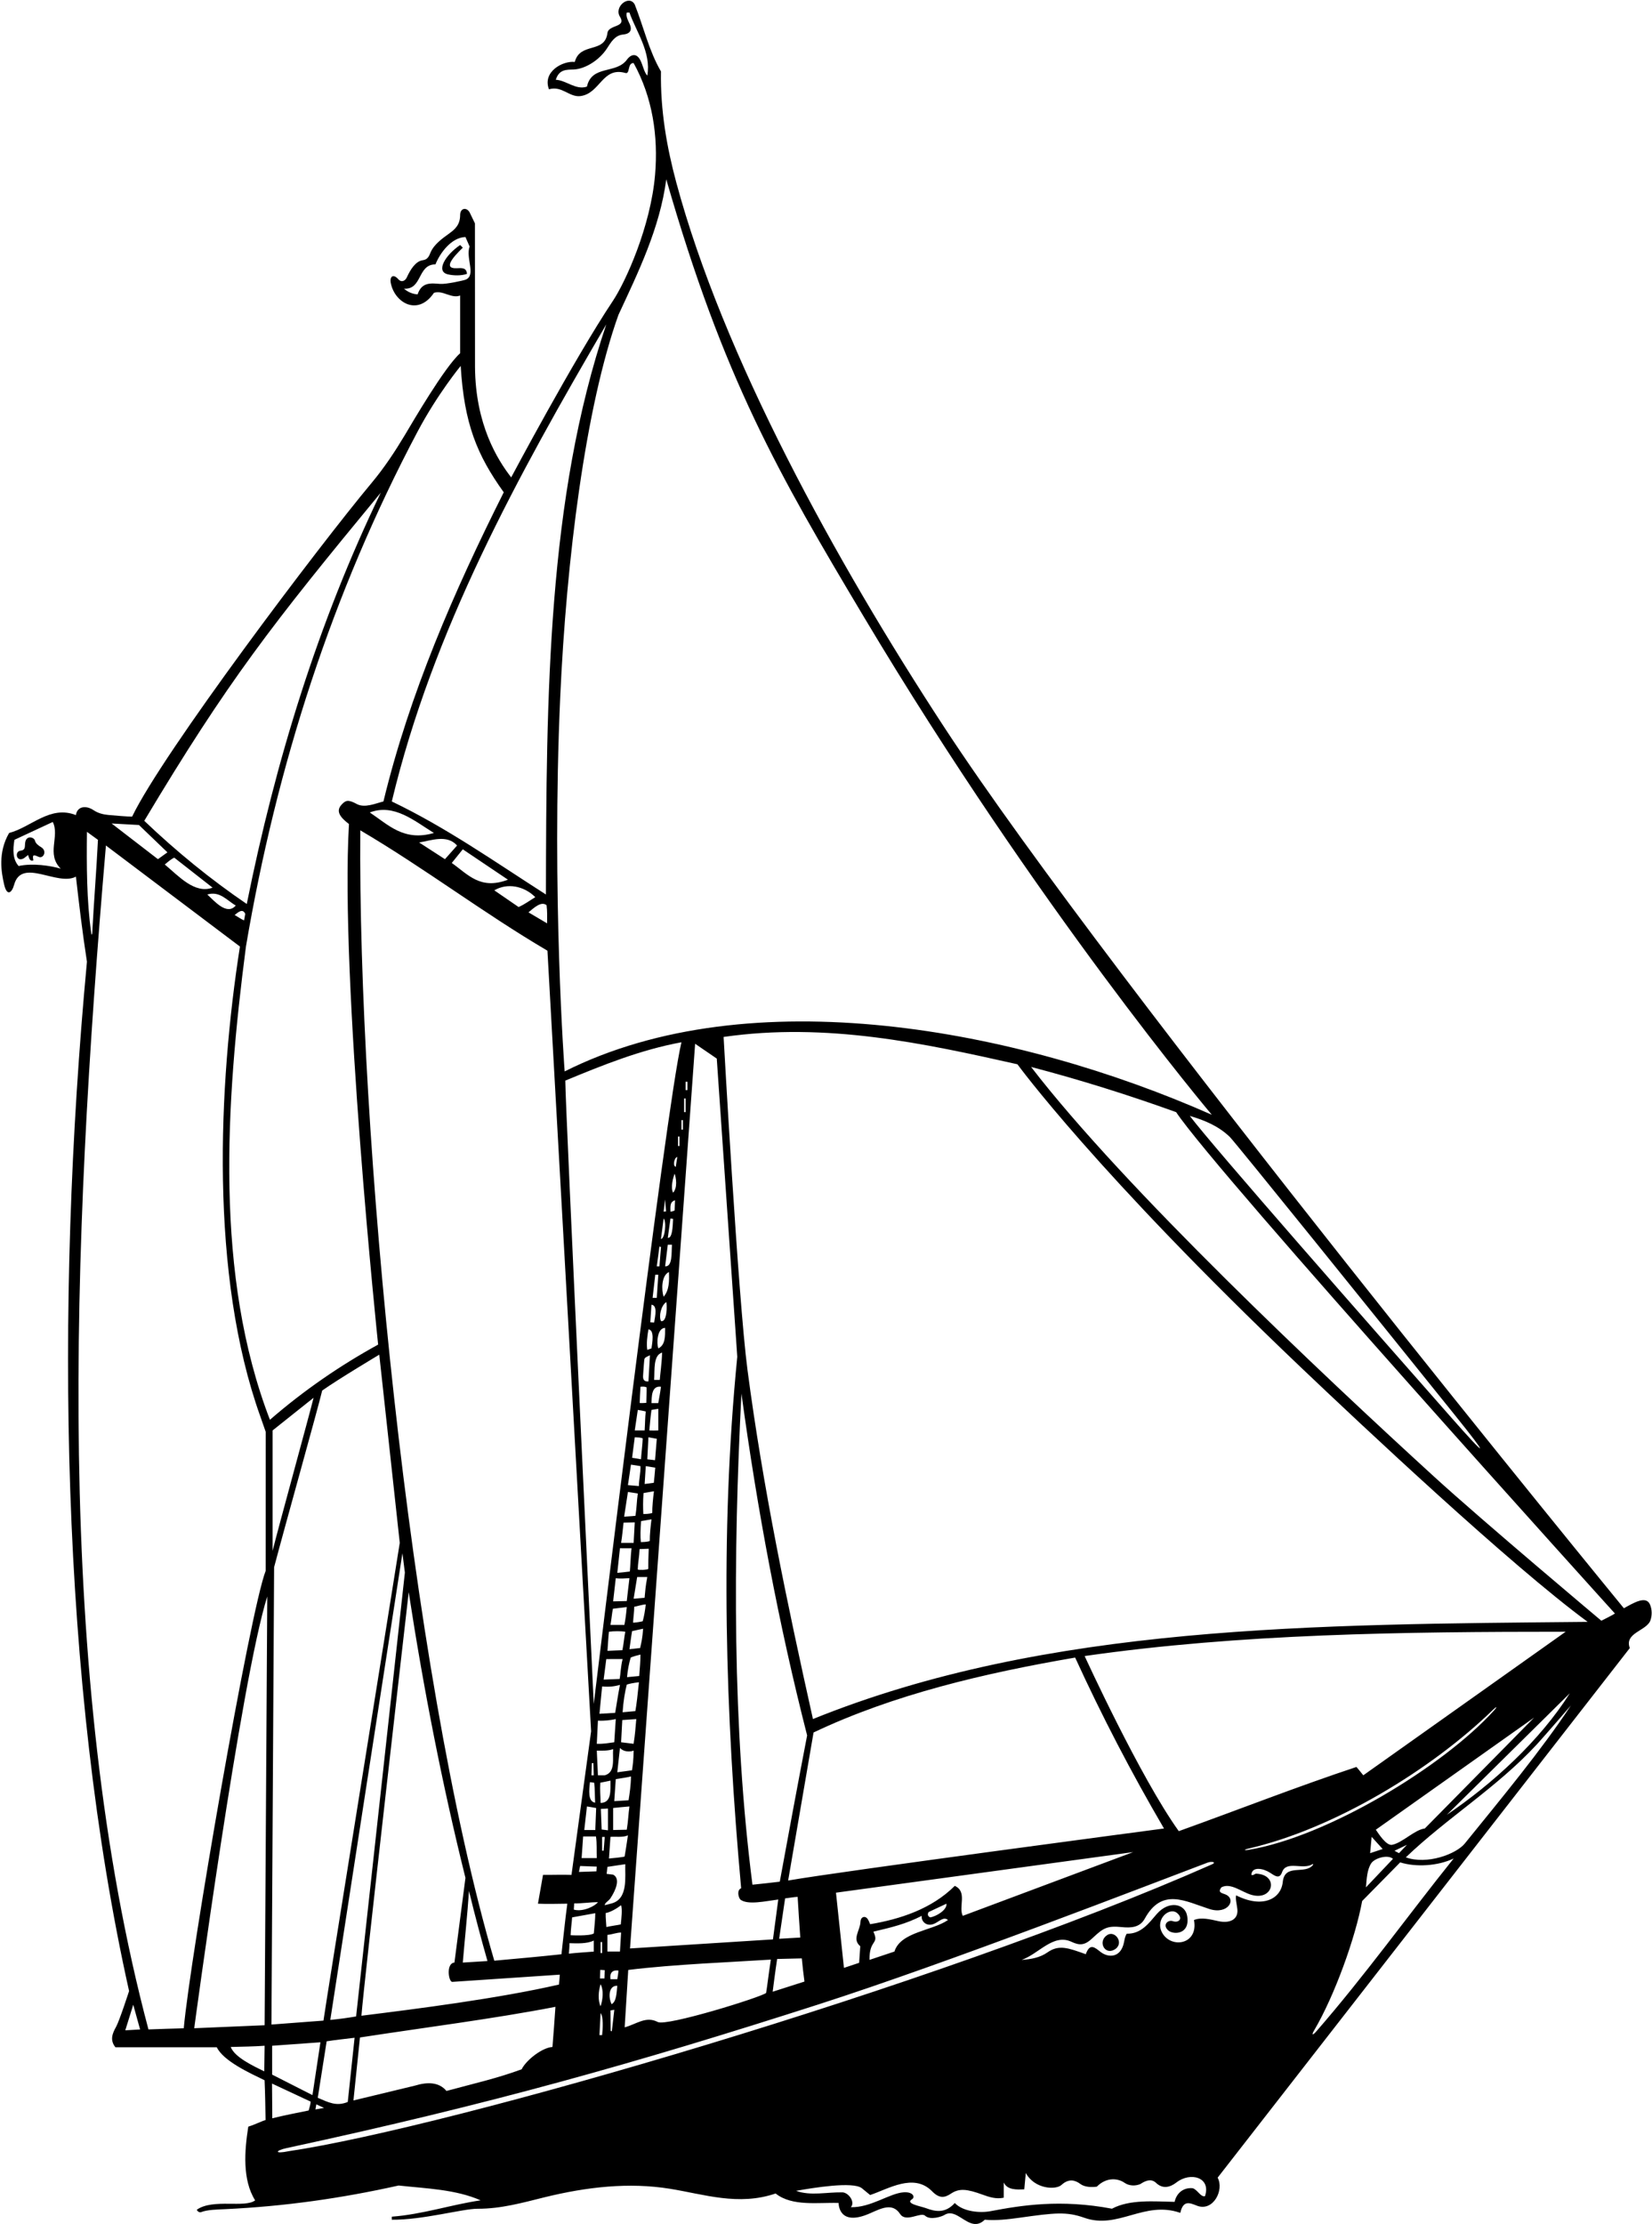 <?xml version="1.0" encoding="UTF-8"?>
<svg xmlns="http://www.w3.org/2000/svg" xmlns:xlink="http://www.w3.org/1999/xlink" width="463pt" height="623pt" viewBox="0 0 463 623" version="1.1">
<g id="surface1">
<path style=" stroke:none;fill-rule:nonzero;fill:rgb(0%,0%,0%);fill-opacity:1;" d="M 462.473 449.555 C 461.371 446.828 457.836 449.031 455.117 450.523 C 455.117 450.523 311.887 275.895 264.695 203.809 C 233.977 156.883 202.578 99.629 189.527 51.074 C 186.875 41.203 185.066 30.941 185.246 20.008 C 181.879 14.262 180.352 7.453 177.902 1.281 C 176.371 -1.621 171.996 1.879 173.754 4.688 C 175.668 7.773 170.535 6.848 170.242 9.262 C 169.496 15.113 162.582 11.711 161.094 17.348 C 157.777 16.98 151.969 20.051 153.855 25.012 C 157.473 23.945 159.496 27.234 162.582 26.926 C 168.223 26.285 168.754 18.625 175.242 20.434 C 176.664 20.914 175.773 17.562 177.586 17.668 C 182.895 27.281 184.504 38.145 183.598 48.918 C 182.371 63.465 175.297 79.008 171.766 84.297 C 160.863 100.629 143.27 133.734 143.27 133.734 C 139.453 128.828 133.23 118.938 133.129 102.754 C 133.129 102.754 133.121 72.547 133.109 62.57 L 131.617 59.484 C 130.715 57.934 128.973 58.305 128.961 60.23 C 128.961 62.883 127.617 64.164 125.988 65.34 C 123.855 66.879 121.57 68.516 120.645 70.789 C 120.242 71.785 119.828 72.715 118.531 72.891 C 116.418 73.141 114.949 75.672 114.02 77.703 C 113.543 78.742 112.469 79.18 111.645 78.238 C 110.188 76.574 109.176 77.469 109.523 79.277 C 110.578 84.773 117.082 88.711 121.617 82.039 C 124.062 81.188 126.512 83.742 128.961 82.785 C 128.961 88.211 128.961 93.105 128.961 98.957 C 124.598 102.824 115.621 118.273 113.43 121.934 C 110.758 126.395 107.73 130.996 104.184 135.242 C 89.371 152.957 45.574 210.953 37.027 228.766 C 35.82 228.758 32.137 228.477 30.344 228.297 C 28.871 228.152 27.473 227.793 26.254 226.977 C 23.961 225.445 21.578 225.973 21.281 228.34 C 14.047 225.469 8.727 231.746 2.555 233.344 C -0.676 238.906 0.422 244.508 1.133 247.672 C 1.941 251.27 3.332 250.109 3.957 247.848 C 6.078 240.152 16.031 248.352 21.281 245.578 C 22.137 253.145 23.129 261.441 24.367 269.41 C 15.309 366.211 17.027 471.953 36.176 557.758 C 36.176 557.758 33.449 566.16 32.539 567.77 C 31.484 569.648 30.742 571.5 32.348 573.504 L 60.758 573.504 C 62.668 577.414 70.004 580.723 74.152 582.75 C 74.309 586.336 74.383 590.742 74.43 593.898 C 73.41 594.152 71.676 595.09 69.586 595.742 C 68.523 602.445 67.887 610.641 71.504 616.383 C 68.75 618.605 59.754 615.855 55.23 618.965 C 55.008 619.117 55.754 619.922 56.34 619.695 C 58.164 618.992 60.797 618.965 63.164 618.852 C 79.812 618.07 95.68 615.809 111.723 612.234 C 119.488 613.086 127.684 613.297 134.703 616.383 C 126.617 617.555 118.426 620.32 109.809 620.961 L 109.809 621.812 C 118.285 621.93 129.719 618.73 133.824 618.742 C 140.453 618.766 146.48 617.043 152.539 615.547 C 164.59 612.578 176.332 611.316 187.68 613.133 C 197.324 614.676 206.91 618.027 217.379 614.469 C 222.059 618.191 229.402 616.918 235.039 617.129 C 235.039 617.129 234.883 623.945 243.746 620.059 C 247.031 618.621 250.129 616.957 252.277 620.215 C 253.926 622.715 258.039 619.543 259.285 620.703 C 260.742 622.051 264.07 620.887 264.672 620.492 C 265.984 619.641 267.262 620.062 268.547 620.789 C 270.906 622.117 273.293 624.457 276.004 621.812 C 279.137 622.094 282.422 621.719 285.77 621.254 C 295.609 619.875 298.863 619.484 303.914 621.273 C 313.375 624.625 320.695 616.359 330.801 619.895 C 331.605 616.227 333.457 617.098 335.461 617.883 C 339.988 619.656 343.168 613.5 341.262 610.035 L 456.777 461.68 C 455.184 457.422 461.355 456.891 462.523 454.016 C 463.039 452.621 463.047 450.969 462.473 449.555 Z M 181.414 21.18 C 180.52 20.285 180.195 18.262 179.445 16.836 C 178.254 14.562 176.598 15.469 175.734 16.672 C 172.746 20.852 165.867 18.09 164.496 24.266 C 161.41 25.328 158.645 22.457 155.773 22.352 C 156.688 19.379 158.77 19.535 160.762 19.465 C 164.055 19.344 168.008 16.777 170.078 13.621 C 171.238 11.852 172.289 9.922 174.574 9.68 C 175.129 9.621 177.617 9.418 176.52 6.828 C 176.082 5.797 175.348 4.699 175.668 3.516 L 176.414 3.516 C 178.258 8.785 182.586 14.688 181.414 21.18 Z M 5.215 242.598 C 3.512 240.684 3.594 237.977 4.043 235.258 L 14.789 230.258 C 16.812 234.301 12.883 239.25 17.027 243.344 C 14.152 242.492 9.152 241.746 5.215 242.598 Z M 407.762 396.426 C 417.406 408.406 417.145 408.895 406.926 397.309 C 382.613 369.75 340.504 321.824 333.461 312.609 C 337.672 313.836 341.504 315.453 344.668 318.484 C 346.031 319.785 384.867 367.98 407.762 396.426 Z M 173.328 88.211 C 178.859 76.297 184.926 63.953 186.734 50.227 C 202.797 106.086 218.082 132.562 242.086 172.766 C 291.008 254.719 339.633 312.289 339.633 312.289 C 285 288.082 210.188 274.066 158.254 300.137 C 158.254 300.137 154.535 250.672 157.008 195.379 C 158.734 156.695 164.086 114.055 173.328 88.211 Z M 390.16 516.793 C 388.535 517.109 386.355 513.664 385.598 512.562 L 429.965 481.148 L 399.324 512.219 C 396.457 512.559 393.066 516.227 390.16 516.793 Z M 394.32 516.793 L 392.09 519.133 L 390.836 518.461 Z M 350.039 518.184 C 348.539 518.438 348.52 518.164 349.953 517.836 C 373.902 512.301 401.086 495.82 418.422 478.977 C 419.496 477.93 419.75 478.023 418.742 479.137 C 404.512 494.871 371.961 514.508 350.039 518.184 Z M 384.426 514.559 L 387.512 517.965 L 384 519.133 Z M 384.32 521.949 C 385.234 520.566 388.902 519.402 390.406 520.719 L 382.828 528.711 C 383.031 526.32 383.145 523.719 384.32 521.949 Z M 439.969 474.34 C 431.562 487.641 418.367 499.664 405.492 508.387 Z M 382.086 497.32 C 381.457 496.531 380.809 495.727 380.172 494.98 C 363.785 500.406 346.973 507.004 330.375 512.965 C 319.523 497.855 303.988 463.91 303.988 463.91 C 347.719 457.637 393.363 457.102 438.797 457.102 Z M 326.227 512.219 C 326.227 512.219 236.441 524.098 220.891 526.793 L 228.012 485.324 C 250.465 474.668 275.898 468.699 301.328 464.34 C 308.777 480.617 317.074 496.578 326.227 512.219 Z M 267.598 528.285 C 261.109 534.773 252.172 537.648 243.871 539.031 C 243.742 538.777 243.426 537.727 242.898 537.262 C 242.277 536.715 241.219 536.988 241.164 538.355 C 241.066 540.828 238.707 543.188 241.105 545.203 L 240.785 549.848 L 236.531 551.266 L 234.297 530.199 L 317.59 518.832 L 269.832 536.691 C 268.555 534.137 271.215 529.988 267.598 528.285 Z M 244.777 541.121 C 250.012 539.871 253.719 539.027 258.344 536.691 C 258.082 538.113 259.652 539.98 262.023 538.809 C 263.375 538.141 264.527 536.852 265.684 537.859 C 261.297 540.898 252.383 541.164 250.68 546.691 L 243.695 549.023 C 243.598 543.148 246.523 544.793 244.777 541.121 Z M 260.258 535.625 L 265.258 533.285 C 265.473 535.094 262.254 536.918 260.684 537.117 C 260.043 536.797 259.863 536.301 260.258 535.625 Z M 224.719 548.605 C 224.934 550.84 225.18 553.09 225.465 555.098 L 216.555 557.945 C 216.555 557.945 217.301 551.98 217.805 548.773 Z M 218.371 543.109 L 220.039 531.797 C 221.422 531.641 222.25 531.445 223.551 531.371 C 223.762 535.094 224.031 538.938 224.293 542.77 C 222.734 542.848 220.395 543.004 218.371 543.109 Z M 218.547 527.113 C 215.996 527.434 213.652 527.68 210.887 527.965 C 205.246 484.023 205.461 435.82 207.801 390.391 C 212.27 423.055 218.23 454.977 226.211 486.148 C 223.469 500.363 220.953 513.977 218.547 527.113 Z M 207.719 528.957 C 206.441 529.488 206.949 531.477 207.48 532.113 C 209.547 533.742 214.504 532.566 218.121 532.113 L 216.633 543.285 L 176.574 545.824 L 194.82 292.395 L 200.887 296.543 L 206.633 380.07 C 201.684 430.113 203.355 480.758 207.719 528.957 Z M 171.414 561.434 C 170.457 559.52 170.539 556.188 173.008 556.27 C 172.797 558.184 172.801 560.691 171.414 561.434 Z M 172.172 563.02 L 171.473 569.016 L 171.16 568.949 L 171.094 563.184 Z M 173.004 554.438 L 171.086 554.438 C 170.84 552.559 171.73 551.801 173.328 552.012 C 173.289 552.812 173.137 553.77 173.004 554.438 Z M 170.242 546.691 L 170.242 542.023 C 171.52 541.918 172.926 541.344 174.074 541.371 L 173.754 546.691 Z M 173.984 539.094 C 173.242 539.266 170.918 539.578 169.949 539.824 C 169.922 538.895 169.719 537.332 169.754 535.895 C 170.938 535.75 172.844 534.664 174.074 533.711 C 174.445 534.906 174.172 537.309 173.984 539.094 Z M 171.414 533.211 L 169.496 533.711 C 169.5 532.973 170.527 532.602 171.086 531.766 C 172.598 529.496 173.93 526.23 171.855 525.152 L 170.02 524.93 L 170.242 522.965 L 175.242 522.219 C 175.137 525.836 176.094 531.949 171.414 533.211 Z M 159 533.285 C 158.355 538.039 157.891 542.828 157.355 547.449 C 151.68 548.07 144.918 548.676 138.535 549.254 C 114.484 467.285 100.301 316.793 100.977 232.598 C 119.062 243.238 135.344 255.688 153.43 266.324 L 165.668 484.98 L 160.168 525.211 C 157.84 525.113 154.215 525.238 152.191 525.207 L 150.77 533.285 C 153.043 533.402 156.555 533.32 159 533.285 Z M 88.656 589.496 C 89.316 589.809 89.957 590.102 90.82 590.492 L 88.406 590.918 Z M 87.57 586.91 L 76.27 581.164 L 76.27 573.078 C 80.848 572.762 85.227 572.43 89.805 572.109 Z M 89.059 587.656 L 91.551 571.84 C 94.105 571.414 97.039 571.152 99.379 570.844 L 97.465 588.828 C 94.273 590.137 92.039 588.934 89.059 587.656 Z M 92.57 565.844 C 92.996 562.863 112.785 435.109 112.785 435.109 L 113.473 440.531 L 99.805 564.867 C 97.359 565.293 95.16 565.586 92.57 565.844 Z M 100.883 570.762 C 118.496 568.043 138.516 565.508 155.668 562.176 C 155.406 566.258 155.152 569.375 154.836 573.418 C 151.855 573.633 147.473 577.121 146.195 579.676 C 139.281 582.23 132.578 583.719 125.129 585.742 C 123 583.188 119.73 583.199 116.297 584.25 L 99.059 588.402 Z M 101.297 564.672 C 101.879 556.375 114.547 446.023 114.547 446.023 C 118.699 473.051 123.957 499.98 130.449 526.051 L 127.363 549.777 C 124.926 549.965 125.719 555.297 126.785 555.184 L 156.898 553.164 C 156.82 553.902 156.789 554.953 156.664 555.934 C 139.805 559.824 116.5 562.789 101.297 564.672 Z M 131.441 529.703 C 133.059 536.453 134.922 543.371 136.621 549.352 L 129.703 549.777 C 130.207 543.773 131.016 536.191 131.441 529.703 Z M 145.344 254.09 L 138.535 249.41 C 142.152 247.281 146.836 248.133 150.027 251.324 C 148.43 252.281 147.094 253.32 145.344 254.09 Z M 153.184 253.57 C 153.402 255.285 153.348 256.855 153.336 258.664 L 148.109 255.578 C 149.793 254.195 151.695 252.402 153.184 253.57 Z M 126.617 241.746 L 129.703 237.918 L 142.363 246.43 C 134.605 249.375 131.215 244.992 126.617 241.746 Z M 124.703 240.684 L 117.469 236.004 C 120.871 235.469 125.234 233.66 128.109 236.855 Z M 103.637 227.598 C 110.445 225.012 116.156 229.992 121.617 233.344 C 113.172 235.789 108.867 231.066 103.637 227.598 Z M 166.41 477.32 C 166.41 477.32 158.434 309.949 158.434 302.715 C 168.965 298.352 179.5 294.098 190.988 291.969 C 186.594 310.164 166.41 477.32 166.41 477.32 Z M 191.406 313.781 L 191.406 316.441 L 190.988 316.441 L 190.988 313.781 Z M 190.445 318.379 L 190.445 321.039 L 190.031 321.039 L 190.031 318.379 Z M 181.688 439.504 C 181.387 439.789 178.969 439.879 178.738 439.66 C 178.773 437.902 179.145 436.32 179.254 433.953 L 181.816 433.855 C 181.727 436.039 181.668 438.09 181.688 439.504 Z M 168.625 512.504 L 168.402 506.738 L 170.398 506.629 L 170.398 512.723 Z M 168.754 544.031 L 168.754 547.117 L 168.328 547.117 L 168.328 544.031 Z M 168.328 505.055 C 168.309 503.184 168.102 501.426 168.246 499.391 C 169.039 499.227 170.137 499.035 171.094 498.812 C 171.062 501.496 171.492 505.008 168.328 505.055 Z M 171.094 514.559 C 172.688 514.453 174.605 514.773 175.988 514.133 C 175.562 517.023 175.336 518.484 175.059 520.078 C 174.547 520.254 171.641 520.562 170.668 520.625 Z M 175.664 512.562 L 171.84 512.645 L 171.84 506.473 C 173.113 506.34 174.934 506.16 176.414 506.047 C 176.105 508.059 176.062 510.242 175.664 512.562 Z M 176.16 504.316 L 172.156 504.559 L 172.582 498.387 C 173.965 498.172 175.965 497.883 176.84 497.641 C 176.824 500.102 176.453 502.516 176.16 504.316 Z M 185.246 347.086 L 185.988 341.34 C 186.844 342.137 186.395 346.996 185.246 347.086 Z M 185.988 339.422 L 186.414 336.02 L 186.664 339.355 Z M 185.25 349.324 L 184.82 354.746 L 184.074 354.746 L 184.816 349.184 Z M 184.5 357.086 L 184.074 363.578 L 182.902 363.578 L 183.648 357.086 Z M 183.328 370.492 C 182.82 370.469 182.609 370.457 182.254 370.418 L 182.586 365.492 C 184.262 365.691 183.688 368.434 183.328 370.492 Z M 182.586 377.727 L 181.414 378.152 C 181.133 376.52 181.414 374.215 181.734 372.406 C 183.504 372.562 182.797 376.238 182.586 377.727 Z M 182.16 379.645 L 181.734 386.984 C 180.422 387.082 180.164 386.34 180.234 385.324 C 180.316 384.141 180.516 380.832 180.648 380.598 C 180.922 380.117 181.66 379.93 182.16 379.645 Z M 181.219 388.641 C 181.27 389.609 181.16 392.164 181.148 392.988 C 180.695 393.008 179.672 393.098 179.289 393.023 C 179.305 392.047 179.402 390 179.5 388.473 C 180.418 388.379 180.859 388.477 181.219 388.641 Z M 180.988 395.391 C 180.777 397.094 180.812 398.629 180.672 400.711 L 177.902 400.711 L 178.754 394.965 C 179.617 395.082 180.242 395.223 180.988 395.391 Z M 180.137 402.938 C 180.113 404.176 179.723 407.457 179.652 408.789 C 178.848 408.645 178.094 408.496 177.156 408.371 L 177.902 402.625 C 178.844 402.668 179.559 402.672 180.137 402.938 Z M 179.5 410.711 C 179.582 412.398 179.047 414.648 179.066 416.289 L 175.988 416.031 L 176.84 410.285 Z M 178.754 418.371 C 178.43 420.621 178.465 422.355 178.094 424.641 L 174.926 424.863 L 175.988 417.945 Z M 177.902 426.461 L 177.586 432.203 L 174.074 432.203 C 174.391 430.395 174.59 427.91 174.762 426.543 Z M 176.992 433.703 C 176.738 435.879 176.676 438.82 176.52 440.227 C 175.926 440.316 173.328 440.609 173.008 440.609 L 173.754 433.695 C 174.855 433.75 176.992 433.703 176.992 433.703 Z M 176.414 442.102 C 176.094 444.547 175.898 446.598 175.664 448.508 L 171.84 448.59 L 172.582 442.102 C 174.23 442.305 175.137 442.102 176.414 442.102 Z M 175.668 450.188 C 175.441 452.562 175.301 453.566 174.992 455.188 L 171.094 455.188 C 171.445 453.262 171.48 452.051 171.781 450.656 Z M 175.242 457.102 C 174.957 458.543 174.797 460.516 174.438 462.273 C 173.777 462.273 171.355 462.414 170.258 462.453 C 170.395 460.719 170.488 458.469 170.668 457.102 C 171.863 456.91 174.195 456.906 175.242 457.102 Z M 174.496 464.75 C 173.941 467.02 173.938 468.922 173.668 470.328 L 169.18 470.508 L 169.922 464.762 Z M 173.754 471.996 C 173.105 475.266 172.777 477.793 172.414 479.824 L 168.008 480.086 L 168.754 472.426 C 170.848 472.609 172.156 472.426 173.754 471.996 Z M 172.582 481.574 L 172.156 488.066 C 170.453 488.289 169.156 488.562 167.262 488.492 L 167.582 482 C 169.605 482.105 171.152 481.855 172.582 481.574 Z M 173.008 496.473 L 173.754 489.66 C 174.711 490.727 176.414 490.832 177.586 490.406 C 177.547 493.207 177.352 494.406 177.129 495.914 Z M 177.574 488.492 L 174.074 488.066 L 174.406 481.836 L 178.328 481.574 C 178.07 484.246 178.039 485.648 177.574 488.492 Z M 178.074 479.336 L 174.496 479.66 C 174.695 476.629 175.16 473.84 175.668 471.91 C 176.305 471.684 177.426 471.441 179.074 471.254 C 178.754 474.445 178.391 477.57 178.074 479.336 Z M 175.742 469.824 C 175.918 467.695 176.301 465.938 176.758 464.348 C 177.344 464.035 178.461 463.762 179.5 463.5 C 179.484 465.637 179.363 466.5 179.152 469.504 Z M 179.402 461.664 L 176.414 461.996 C 176.746 459.738 176.852 458.637 177.156 456.926 L 180.242 456.254 C 180.062 458.898 179.781 460.027 179.402 461.664 Z M 180.133 454.156 C 179.672 454.32 177.984 454.566 177.422 454.559 C 177.543 452.586 177.75 451.594 177.75 450.105 C 178.578 449.988 179.711 449.547 180.988 449.441 C 180.766 451.309 180.527 452.738 180.133 454.156 Z M 180.656 447.598 L 177.586 447.848 L 178.578 441.77 L 181.414 441.781 C 180.902 444.43 180.848 445.641 180.656 447.598 Z M 179.609 431.996 C 179.438 430.457 179.496 428.555 179.664 426.117 L 182.586 425.609 C 182.348 427.492 182.082 430.047 182.113 431.684 C 181.324 431.984 180.082 431.973 179.609 431.996 Z M 180.301 424.133 C 180.215 422.266 180.188 420.691 180.359 418.254 L 183.277 417.746 C 183.043 419.629 182.773 422.188 182.809 423.824 C 182.016 424.121 180.773 424.113 180.301 424.133 Z M 183.242 415.379 L 180.672 415.715 L 180.988 410.711 L 183.648 411.137 C 183.516 412.66 183.367 414.387 183.242 415.379 Z M 183.582 409.047 L 181.414 408.797 L 181.734 402.625 L 184.074 403.051 C 183.875 405.301 183.773 407.062 183.582 409.047 Z M 181.984 400.715 C 182.168 398.746 182.293 397.035 182.586 394.965 L 184.5 394.645 L 184.5 400.711 C 183.543 400.77 182.848 400.742 181.984 400.715 Z M 184.492 393.051 L 182.586 393.051 C 182.676 391.523 182.473 388.09 185.246 388.473 C 185.031 390.176 184.719 391.719 184.492 393.051 Z M 184.914 386.559 L 183.328 386.559 C 183.543 383.793 183 379.688 185.562 378.898 C 185.5 381.797 184.992 385.188 184.914 386.559 Z M 184.5 377.727 C 183.969 376.238 184.184 371.996 186.414 371.98 C 186.414 374.215 186.52 376.77 184.5 377.727 Z M 185.246 370.066 C 184.605 368.684 185.246 365.754 186.734 364.746 C 186.973 365.465 187.016 370.543 185.246 370.066 Z M 185.988 363.258 C 185.352 361.344 185.352 357.301 187.48 356.34 C 187.586 358.789 187.586 361.449 185.988 363.258 Z M 186.414 354.746 L 187.16 348.68 L 188.328 348.68 C 188.16 351.043 188.512 354.867 186.414 354.746 Z M 187.16 346.766 L 187.906 341.34 L 188.648 341.449 C 188.535 343.805 188.422 346.887 187.16 346.766 Z M 187.906 339.422 C 187.891 337.914 187.715 336.676 189.188 336.238 L 189.074 339.094 C 188.738 339.242 188.344 339.41 187.906 339.422 Z M 188.648 334.105 C 187.906 332.719 188.59 330.07 189.074 328.785 C 189.5 329.953 189.926 332.719 188.648 334.105 Z M 189.395 326.867 C 188.484 326.668 188.953 324.266 189.82 324.102 Z M 163.008 520.512 L 163.434 514.449 L 167.031 514.449 C 167.336 516.48 167.156 518.492 167.262 520.512 Z M 167.238 522.895 L 167.156 524.223 L 162.254 524.391 L 162.586 522.727 Z M 166.535 499.402 C 166.758 501.355 166.691 503.066 166.797 504.984 C 164.688 504.699 165.117 501.344 165.348 499.238 Z M 165.762 497.32 L 165.871 493.902 L 166.301 493.902 L 166.41 497.32 Z M 167.086 506.484 L 166.84 512.645 L 163.754 512.645 L 164.496 506.047 C 165.504 506.191 166.457 506.375 167.086 506.484 Z M 159.602 544.352 C 161.492 544.387 164.52 544.598 166.41 543.605 L 166.41 546.703 C 164.285 546.887 161.828 547.012 159.426 547.281 C 159.52 546.238 159.602 545.523 159.602 544.352 Z M 159.922 542.117 C 159.98 540.332 160.227 538.84 160.348 537.117 L 166.84 535.945 C 166.816 537.836 166.605 539.598 166.426 541.613 C 165.191 542.43 159.922 542.117 159.922 542.117 Z M 160.832 534.953 C 160.809 534.566 160.926 533.805 160.926 533.203 C 163.137 533.238 165.348 532.859 167.582 532.859 C 166.828 533.914 163.438 535.664 160.832 534.953 Z M 167.262 490.406 C 168.754 490.406 170.453 490.512 171.84 489.98 C 171.625 492.641 172.582 496.473 169.496 497.32 L 167.582 497.32 Z M 168.328 563.93 C 169.133 564.93 168.965 568.184 168.754 570.102 L 168.008 570.102 Z M 168.328 555.844 C 169.215 557.414 168.965 560.172 168.328 562.016 C 167.523 560.43 167.711 557.684 168.328 555.844 Z M 168.156 554.23 L 168.238 551.82 L 169.484 551.902 L 169.402 554.23 Z M 169.176 518.438 L 168.754 518.434 L 168.754 514.578 L 169.496 514.578 Z M 176.074 551.844 C 188.949 550.25 205.594 549.633 216.043 548.949 C 215.277 553.93 215.109 555.934 214.711 558.293 C 213.141 559.547 186.781 567.707 184.348 566.426 C 181.027 564.676 178.363 567.043 175.074 567.922 Z M 191.734 311.547 L 191.734 307.715 L 192.16 307.715 L 192.16 311.547 Z M 192.16 305.375 L 192.16 303.035 L 192.672 303.035 L 192.672 305.375 Z M 169.922 90.871 C 153.43 139.605 153.113 195.039 153.004 250.578 C 138.535 241.32 125.129 231.852 109.809 224.512 C 121.297 176.523 145.023 133.434 169.922 90.871 Z M 123.355 79.531 C 120.75 79.336 118.207 78.973 117.043 82.465 C 115.551 82.359 114.383 81.828 113.211 80.871 C 118.426 81.188 116.938 74.062 122.043 74.062 C 123.32 70.867 126.512 66.508 130.449 66.398 L 131.617 69.059 C 130.457 72.277 133.496 77.07 130.531 78.332 C 129.965 78.574 125.031 79.66 123.355 79.531 Z M 106.723 138.008 C 89.164 174.395 77.246 213.02 69.16 253.238 C 59.16 246.43 49.586 238.66 40.434 229.938 C 63.859 190.773 76.137 175.043 106.723 138.008 Z M 66.078 253.664 C 63.641 256.488 60.293 252.648 58.098 250.578 C 61.605 249.516 63.629 252.281 66.078 253.664 Z M 46.18 242.172 C 46.832 241.645 47.883 240.684 48.84 240.258 L 59.586 248.664 C 54.543 250.508 50.066 245.406 46.18 242.172 Z M 68.734 256.004 L 68.402 257.836 C 67.637 257.527 66.715 256.855 65.758 256.324 C 66.598 255.688 67.992 254.305 68.734 256.004 Z M 38.945 231.109 L 46.922 238.77 L 44.266 240.684 L 31.281 230.684 Z M 24.367 233.023 L 27.453 235.27 C 27.035 243.781 26.312 252.527 25.859 261.215 C 25.852 261.887 25.664 262.047 25.578 261.441 C 24.262 252.32 24.266 242.203 24.367 233.023 Z M 35.113 568.754 L 37.348 561.59 L 39.262 568.516 Z M 41.605 568.504 C 15.176 469.191 20.059 349.316 29.688 236.855 L 67.246 265.156 C 61.164 303.957 58.734 357.191 72.992 396.879 L 74.48 401.137 L 74.465 440.023 C 70.043 451.328 53.273 548.422 51.5 568.184 C 48.602 568.242 44.902 568.398 41.605 568.504 Z M 74.066 580.246 C 70.98 578.754 65.73 576.289 64.664 573.418 C 67.543 573.344 71.504 573.289 74.164 573.078 Z M 74.164 567.332 L 54.434 568.172 C 54.434 568.172 67.531 470.547 74.906 447.227 Z M 68.93 265.156 C 77.527 214.422 93.18 165.914 117.008 120.953 C 122.605 110.387 129.117 102.504 129.117 102.504 C 130.09 118.641 133.629 127.379 141.184 137.91 C 127.242 165.684 114.809 194.188 107.465 224.512 C 105.242 225.066 102.211 226.43 99.988 225.227 C 97.559 223.91 96.891 224.172 95.75 225.387 C 93.867 227.387 95.66 229.176 97.805 230.844 C 95.234 274.344 105.977 376.664 105.977 376.664 C 95.336 382.516 85.227 389.434 75.652 397.73 C 60.117 357.406 63.184 309.312 68.93 265.156 Z M 87.887 391.559 C 86.832 395.914 77.895 428.355 76.398 434.438 L 76.398 400.711 Z M 76.824 439.016 C 80.188 426.309 88.988 395 90.301 389.535 C 94.852 386.316 106.297 379.488 106.297 379.488 L 112.039 432.203 C 109.168 450.398 91.488 560.059 90.656 566.035 L 76.078 567.141 Z M 76.242 583.672 L 87.074 588.734 C 86.98 589.754 86.75 590.27 86.508 591.215 C 84.867 591.559 78.949 592.703 76.312 593.402 Z M 80.871 602.625 C 76.859 603.465 77.074 602.449 80.32 601.75 C 137.641 589.398 178.242 577.922 229.301 561.527 C 266 549.742 321.27 528.258 338.43 521.785 C 339.695 521.309 341.066 521.699 339.574 522.309 C 262.273 556.48 125.777 595.969 80.871 602.625 Z M 337.719 615.215 C 336.441 615.531 335.59 613.297 334.203 612.98 C 331.652 612.766 329.738 614.363 329.203 616.809 C 323.461 616.703 316.648 616.066 311.648 618.727 C 297.18 616 286.215 617.789 277.555 619.43 C 274.762 619.961 269.91 619.613 267.598 617.129 C 264.891 620.145 262.09 619.535 259.48 618.562 C 258.023 618.023 253.566 617.309 255.613 616.07 C 256.531 615.512 255.953 613.953 253.266 614.133 C 249.301 614.402 244.031 618.48 238.445 618.301 C 239.723 617.023 238.02 614.363 236.211 614.148 C 231.848 614.043 227.164 615.215 223.121 613.723 C 227.91 612.871 239.016 611.047 241.531 612.98 L 243.871 614.895 C 248.98 613.191 256 608.723 261.109 613.723 C 263.258 616 264.781 615.664 266.523 614.504 C 268.805 612.984 270.926 613.164 275.324 614.77 C 277.27 615.48 279.215 616.109 281.324 615.641 L 281.324 611.383 C 282.281 613.512 284.941 613.406 287.07 613.297 L 287.496 608.723 C 289.992 613.301 295.941 613.504 297.488 612.078 C 299.621 610.113 301.453 610.805 302.77 611.789 C 304.078 612.762 306.066 612.73 307.395 612.555 C 310.277 609.668 313.539 610.32 315.152 611.461 C 316.465 612.387 318.254 612.41 319.629 611.809 C 320.906 610.957 322.504 610.215 323.883 611.383 C 325.84 613.34 327.961 612.742 329.758 611.348 C 333.594 608.371 339.492 609.883 337.719 615.215 Z M 359.527 527.113 C 359.066 532.055 353.754 534.648 346.441 530.945 C 346.211 531.91 346.617 533.379 346.785 534.77 C 347.129 537.656 344.75 538.871 341.535 538.188 C 339.141 537.676 336.719 537.012 334.633 537.859 C 335.953 544.801 328.133 545.984 325.672 541.348 C 323.637 537.516 327.926 533.961 330.066 536.043 C 331.625 537.555 330.266 538.73 328.703 538.176 C 327.371 537.699 325.691 539.191 327.41 540.762 C 328.824 542.051 333.648 541.969 332.711 536.668 C 332.117 533.305 327.633 532.25 324.191 536.191 C 322.047 538.648 319.867 541.797 315.797 541.691 C 315.371 542.297 315.203 543.105 315.055 543.926 C 314.207 548.555 310.629 548.488 308.449 546.801 C 306.844 545.559 305.469 544.195 304.309 547.438 C 299.414 545.688 296.773 544.664 293.566 546.93 C 291.508 548.379 288.988 548.855 286.324 549.031 C 291.117 547.371 295.188 541.578 300.273 543.949 C 302.57 545.02 303.984 545.023 306.211 542.914 C 309.316 539.969 310.418 539.449 314.453 539.848 C 316.957 540.094 319.41 539.984 320.801 537.543 C 325.637 528.676 332.16 532.594 338.953 534.773 C 344.195 536.457 346.688 531.977 343.398 530.668 C 342.395 530.27 341.246 530.176 342.293 528.711 C 344.879 527.32 347.918 529.977 350.672 530.789 C 356.922 532.633 358.492 525.25 352.188 524.879 C 351.656 524.773 351.336 525.52 350.699 525.199 C 350.91 522.656 354.258 523.492 355.973 524.625 C 357.363 525.539 358.605 526.477 359.316 524.465 C 360.523 521.059 365.141 523.906 367.82 522.227 C 368.012 522.105 368.133 522.227 368 522.402 C 365.828 525.281 360.129 521.902 359.527 527.113 Z M 368.848 569.137 C 367.914 570.207 367.52 570.121 368.27 568.848 C 374.109 558.938 379.906 542.703 381.766 532.539 L 392.422 521.711 C 396.781 523.094 402.941 522.754 407.41 520.625 C 394.465 536.754 382.453 553.531 368.848 569.137 Z M 410.496 516.473 C 408.059 519.402 399.961 522.434 394.004 520.305 C 405.449 509.32 419.637 500.672 430.781 488.598 C 432.828 486.379 440.285 477.742 440.285 477.742 C 431.883 490.438 420.805 503.742 410.496 516.473 Z M 227.84 481.559 C 220.59 449.059 213.828 416.73 209.496 383.758 C 206.859 363.676 202.801 290.48 202.801 290.48 C 231.637 286.328 259.086 292.289 285.156 298.141 C 285.156 298.141 307.121 328.34 364.48 382.934 C 381.664 399.289 423.324 438.426 444.969 454.336 C 368.574 455.082 293.383 455.062 227.84 481.559 Z M 448.801 454.016 C 448.801 454.016 415.605 426.152 401.965 413.691 C 370.641 385.086 315.07 332.797 288.984 298.887 C 302.816 302.504 316.328 306.758 329.629 311.547 C 341.441 329.172 452.613 452.004 452.613 452.004 C 451.891 452.492 448.801 454.016 448.801 454.016 "/>
<path style=" stroke:none;fill-rule:nonzero;fill:rgb(0%,0%,0%);fill-opacity:1;" d="M 128.008 75.137 C 124.043 75.312 127.027 71.988 129.703 69.379 L 128.961 68.633 C 124.754 71.504 122.07 76.039 125.512 76.852 C 127.129 77.234 129.281 77.273 130.875 76.723 C 130.75 74.918 129.391 75.074 128.008 75.137 "/>
<path style=" stroke:none;fill-rule:nonzero;fill:rgb(0%,0%,0%);fill-opacity:1;" d="M 11.543 237.332 C 10.785 236.871 10.008 236.336 9.797 235.48 C 9.555 234.523 7.383 233.875 7.059 236.016 C 6.887 237.121 7.277 238.129 5.691 238.32 C 4.051 238.523 4.531 241.668 6.707 240.422 L 7.875 239.512 C 8.133 240.27 8.301 241.43 9.363 241.004 C 8.906 238.969 9.82 239.645 10.914 240.062 C 12.184 240.551 13.262 238.379 11.543 237.332 "/>
<path style=" stroke:none;fill-rule:nonzero;fill:rgb(0%,0%,0%);fill-opacity:1;" d="M 310.352 542.047 C 307.598 543.77 309.535 547.688 312.266 546.188 C 315.289 544.527 312.59 540.648 310.352 542.047 "/>
</g>
</svg>
